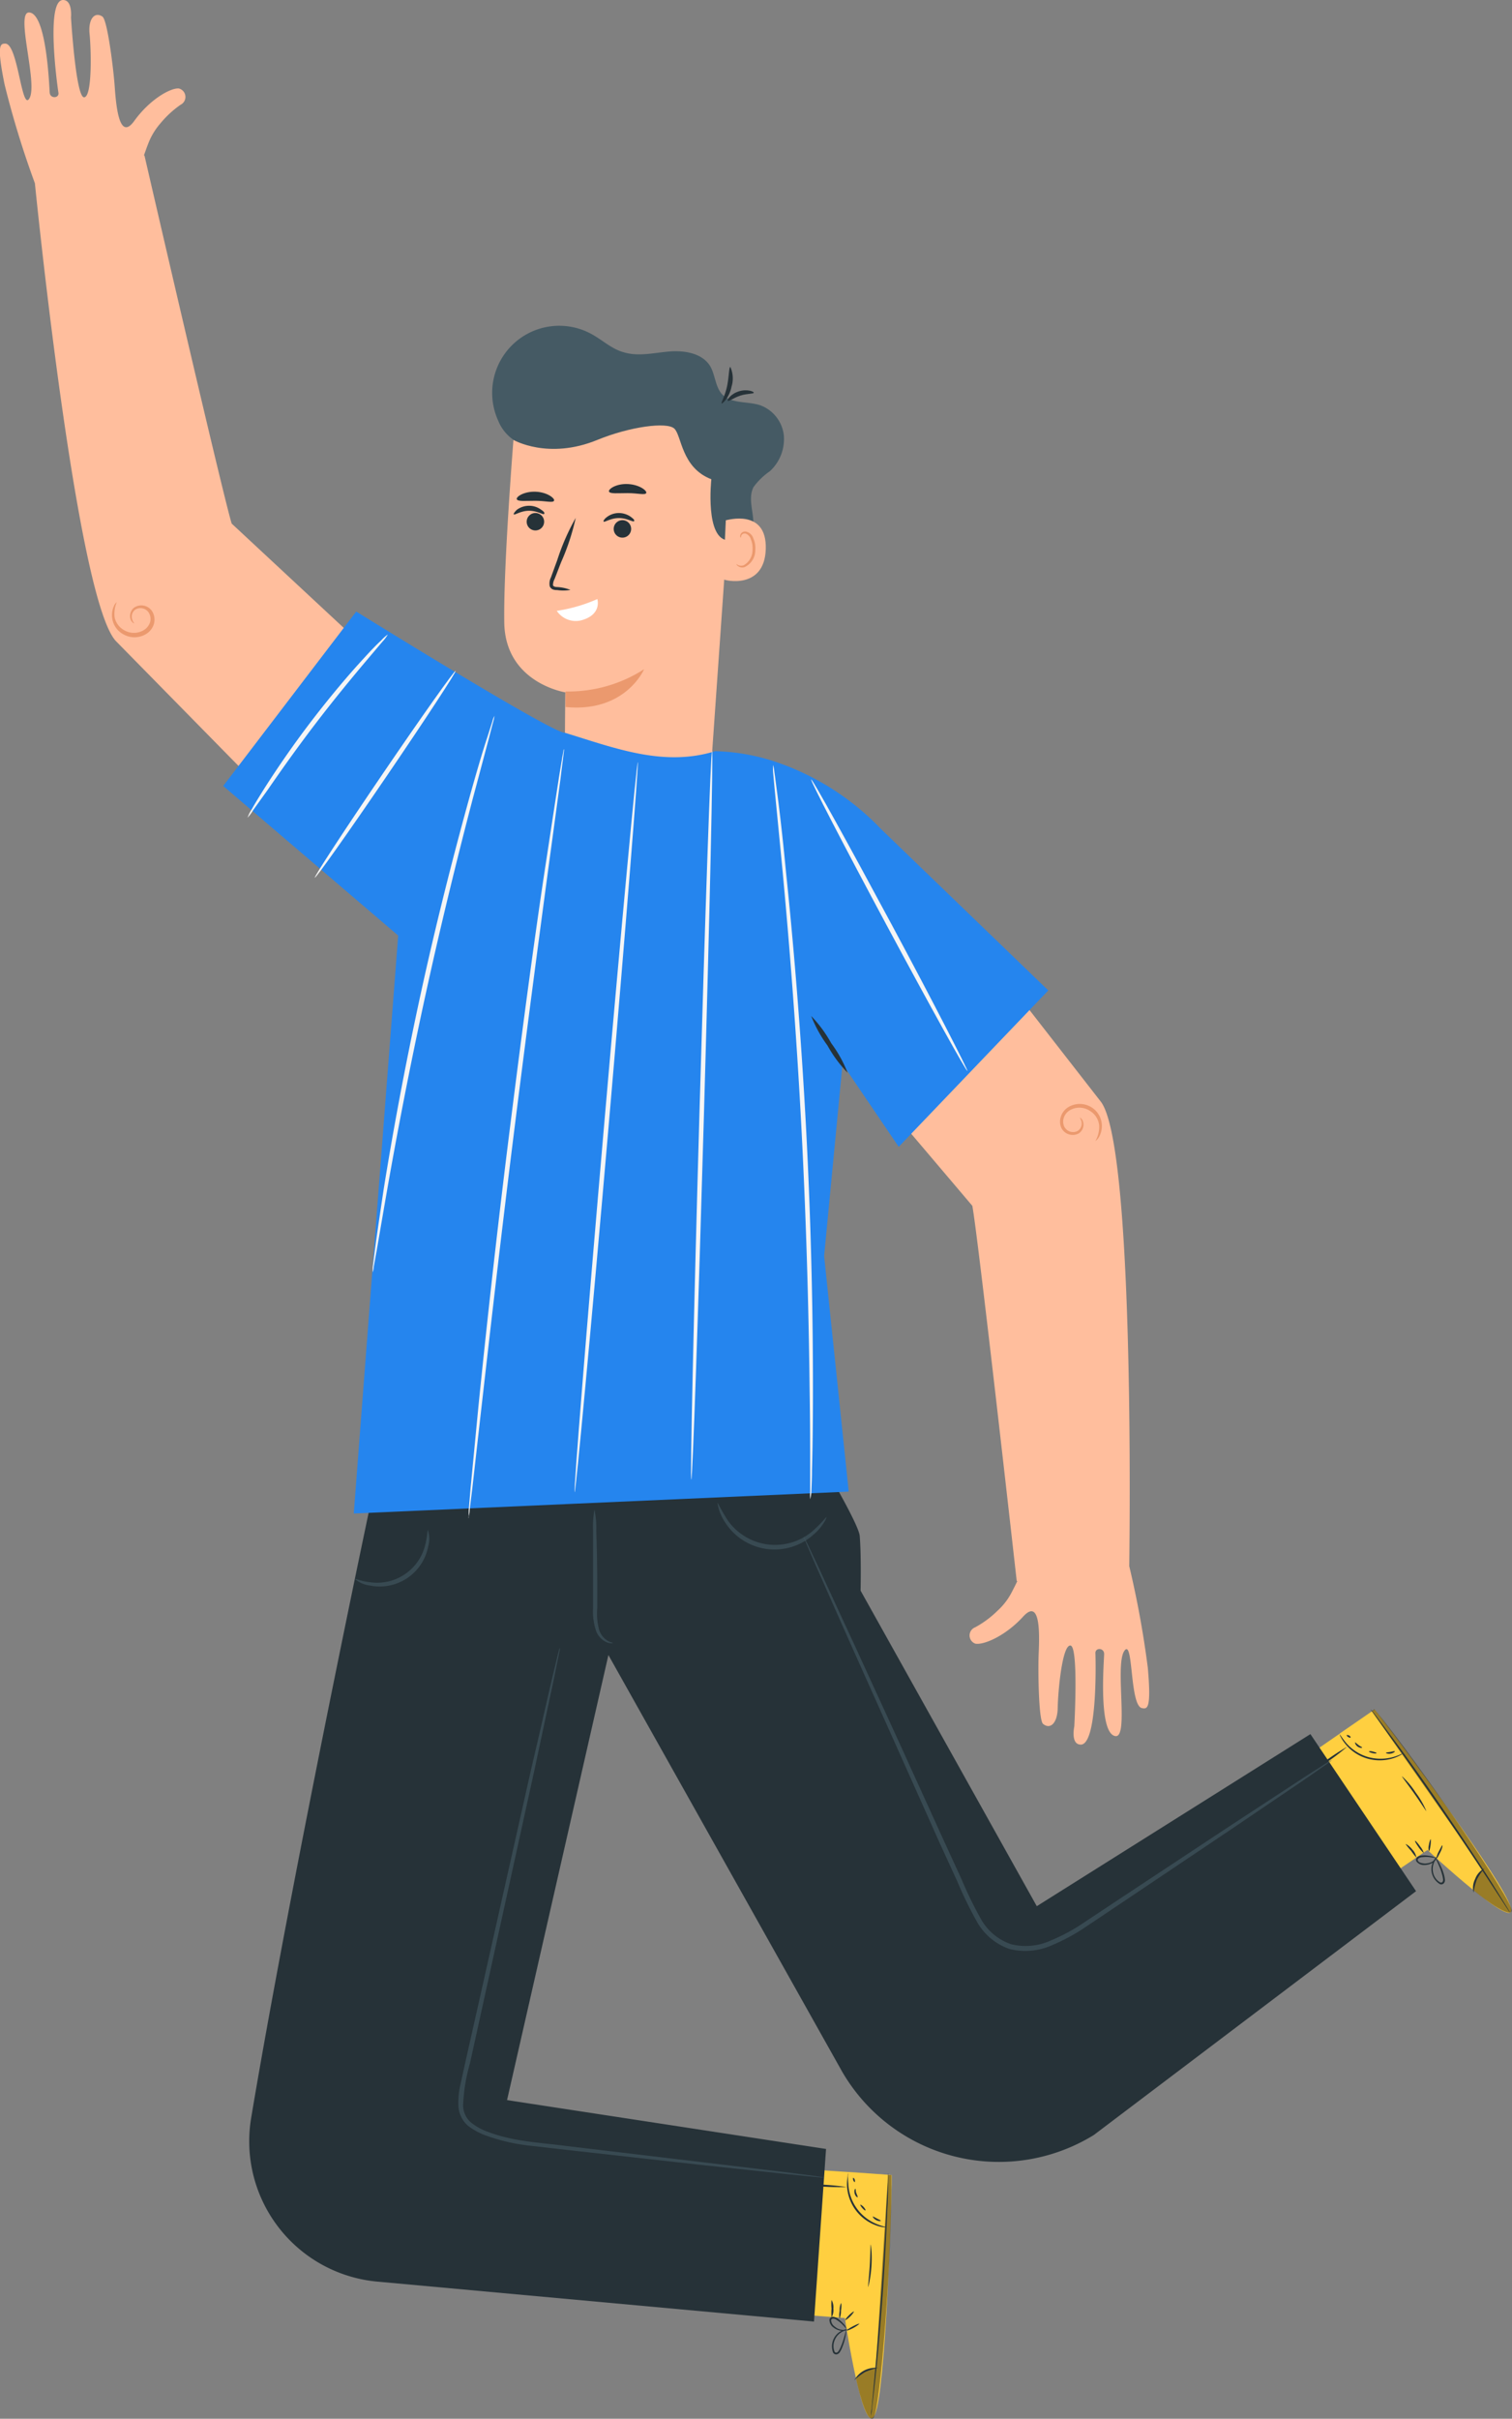 <?xml version="1.0" encoding="UTF-8"?> <svg xmlns="http://www.w3.org/2000/svg" viewBox="0 0 173.34 277.18"><rect x="0" y="0" width="173.34" height="277.18" fill="#808080" stroke="none"/> <defs> <style>.cls-1{fill:#ffbe9d;}.cls-2{fill:#eb996e;}.cls-3{fill:#ffcf40;}.cls-4,.cls-5{opacity:0.4;}.cls-6{fill:#263238;}.cls-7{fill:#455a64;}.cls-8{fill:#fff;}.cls-9{opacity:0.6;}.cls-10{fill:#2585ee;}.cls-11{fill:#f5f5f5;}</style> </defs> <title>boy</title> <g id="Слой_2" data-name="Слой 2"> <g id="Character_1" data-name="Character 1"> <path class="cls-1" d="M131.59,191.13a110.82,110.82,0,0,0-2.13-11.66c.06-4.48.57-48.62-3.31-53.29l-15.77-20.25L96.63,120.69l14.84,17.49c.67,3.56,5.09,43,5.09,43h.07c-.21.44-.44.9-.71,1.41a7.48,7.48,0,0,1-1.57,2,11.3,11.3,0,0,1-2.55,1.89,1,1,0,0,0,0,1.87c.86.2,3.38-.78,5.5-3.1s1.84,2.62,1.77,4.43,0,7.4.5,7.86c.79.68,1.66,0,1.69-1.84s.51-7.22,1.46-7.13.44,9.27.44,9.27-.43,2,.67,2.08c2,.25,1.79-9.56,1.75-10.49,0-.65,1-.6,1,.1s-.71,9.15,1.3,9.42c1.55.2-.08-8.07,1-9.74s.59,6.4,2.08,6.54C131.54,195.85,132,195.81,131.59,191.13Z"></path> <path class="cls-2" d="M125.58,130.76s.17-.1.37-.39a2.56,2.56,0,0,0,.37-1.43,2.5,2.5,0,0,0-1-1.92,2.55,2.55,0,0,0-2.66-.25,2,2,0,0,0-1,1.08,1.8,1.8,0,0,0,0,1.37,1.46,1.46,0,0,0,2,.67,1.2,1.2,0,0,0,.49-1.39c-.13-.35-.34-.44-.35-.42a1.8,1.8,0,0,1,.19.46,1,1,0,0,1-.48,1.08,1.13,1.13,0,0,1-1.52-.56,1.39,1.39,0,0,1,0-1.06,1.58,1.58,0,0,1,.79-.84,2.17,2.17,0,0,1,2.23.18,2.21,2.21,0,0,1,1,1.62A3.29,3.29,0,0,1,125.58,130.76Z"></path> <path class="cls-1" d="M26.56,60c-1.07-3.47-10-42.19-10-42.19h-.06c.16-.45.33-.94.54-1.47a7.73,7.73,0,0,1,1.33-2.18A11.55,11.55,0,0,1,20.71,12a1,1,0,0,0-.2-1.86c-.88-.1-3.27,1.16-5.12,3.72s-2.12-2.4-2.26-4.21-.81-7.36-1.39-7.75c-.86-.59-1.65.23-1.47,2s.32,7.23-.63,7.25S8.14,2,8.14,2s.2-2-.91-2c-2,0-.68,9.71-.53,10.63.1.64-.94.7-1,0S5.35,1.46,3.32,1.43c-1.56,0,1,8,.08,9.79S2.08,4.93.59,5c-.55,0-1,.1-.06,4.7A106.91,106.91,0,0,0,4,21c.45,4.45,5,48.36,9.37,52.55l18,18.32,12-16.23Z"></path> <path class="cls-2" d="M13.39,69a1.06,1.06,0,0,0-.32.43,2.49,2.49,0,0,0-.2,1.46,2.46,2.46,0,0,0,1.26,1.79,2.55,2.55,0,0,0,2.67-.06,2,2,0,0,0,.86-1.18,1.82,1.82,0,0,0-.2-1.36,1.47,1.47,0,0,0-2.11-.43A1.22,1.22,0,0,0,15,71.05c.17.34.39.4.39.38s-.14-.14-.23-.44a1,1,0,0,1,.35-1.13,1.13,1.13,0,0,1,1.57.39,1.4,1.4,0,0,1,.14,1,1.66,1.66,0,0,1-.69.93,2.2,2.2,0,0,1-2.24.07,2.22,2.22,0,0,1-1.15-1.51A3.4,3.4,0,0,1,13.39,69Z"></path> <path class="cls-3" d="M96.86,265.64l-8.85-.7,1.21-16.58,13,.89v1c-.08,4.59-.73,23.35-1.88,26.35C99,280,96.86,265.64,96.86,265.64Z"></path> <g class="cls-4"> <path class="cls-3" d="M101.61,255.25a5.77,5.77,0,0,1-3.38-2.37,5.61,5.61,0,0,1-.92-4l4.63.34Z"></path> </g> <path class="cls-5" d="M98.16,272.66s1.06,5,1.92,4.48,2.23-19.49,2.1-27.89h-.37l-1.41,22.09S98.27,271.69,98.16,272.66Z"></path> <path class="cls-6" d="M101.81,249a1.36,1.36,0,0,1,0,.29c0,.25,0,.52,0,.82,0,.83,0,1.84-.08,3-.1,2.55-.27,6.07-.55,10s-.6,7.4-.88,9.94c-.13,1.19-.25,2.19-.34,3,0,.3-.07.57-.11.81a1,1,0,0,1,0,.29s0-.1,0-.29,0-.52.07-.82c.08-.82.17-1.82.28-3,.24-2.54.54-6.06.82-9.94s.48-7.41.6-10c.06-1.19.12-2.2.16-3,0-.3,0-.57,0-.82Z"></path> <path class="cls-6" d="M100.66,271.36a6.81,6.81,0,0,0-1.48.46,7,7,0,0,0-1.23.94,2.7,2.7,0,0,1,2.71-1.4Z"></path> <path class="cls-6" d="M98.53,266.29s-.28.26-.68.47-.74.35-.77.3.28-.26.68-.47S98.5,266.24,98.53,266.29Z"></path> <path class="cls-6" d="M97.91,264.89s-.15.29-.43.56-.53.45-.57.41.16-.29.43-.56S97.88,264.85,97.91,264.89Z"></path> <path class="cls-6" d="M96.41,263.93c.06,0,.08.39,0,.87a2.06,2.06,0,0,1-.15.86c-.06,0-.08-.39,0-.87A2.11,2.11,0,0,1,96.41,263.93Z"></path> <path class="cls-6" d="M95.33,263.56a1.69,1.69,0,0,1,.21,1,1.59,1.59,0,0,1-.21,1,6,6,0,0,1,0-1A5,5,0,0,1,95.33,263.56Z"></path> <path class="cls-6" d="M97,266.74a3.34,3.34,0,0,1-.08,1.07,6.54,6.54,0,0,1-.34,1.12,3,3,0,0,1-.31.63.57.57,0,0,1-.35.24.41.41,0,0,1-.41-.2,2,2,0,0,1,.74-2.37,1.9,1.9,0,0,1,.74-.3c.18,0,.29,0,.29,0a2.73,2.73,0,0,0-.95.42,1.84,1.84,0,0,0-.65.86,1.67,1.67,0,0,0,0,1.28c.11.18.32.13.44-.05a2.66,2.66,0,0,0,.3-.58,7.73,7.73,0,0,0,.37-1.08C97,267.15,97,266.74,97,266.74Z"></path> <path class="cls-6" d="M97.07,267a1,1,0,0,1-.75.07,1.78,1.78,0,0,1-.75-.34,1.07,1.07,0,0,1-.48-.93.43.43,0,0,1,.51-.29,1.27,1.27,0,0,1,.47.21,4.25,4.25,0,0,1,.61.55,1.52,1.52,0,0,1,.38.64s-.17-.22-.49-.54a3.61,3.61,0,0,0-.61-.49c-.21-.17-.61-.29-.68,0a.94.94,0,0,0,.41.73,1.55,1.55,0,0,0,.67.35A2.82,2.82,0,0,0,97.07,267Z"></path> <path class="cls-6" d="M97.25,249s-.08.47,0,1.22a5.21,5.21,0,0,0,3.15,4.6c.69.3,1.16.36,1.16.4a1,1,0,0,1-.34,0,4.09,4.09,0,0,1-.88-.24,5.07,5.07,0,0,1-3.24-4.72,5.75,5.75,0,0,1,.09-.91A1,1,0,0,1,97.25,249Z"></path> <path class="cls-6" d="M90.23,250.22a28,28,0,0,1,3.41.1,30.61,30.61,0,0,1,3.41.3,28.19,28.19,0,0,1-3.42-.1A30.26,30.26,0,0,1,90.23,250.22Z"></path> <path class="cls-6" d="M99.84,257.22a13.5,13.5,0,0,1-.3,4.85c-.06,0,.09-1.09.17-2.42S99.78,257.22,99.84,257.22Z"></path> <path class="cls-6" d="M100.07,254c.05,0,.23.1.47.23s.45.21.44.26-.26.07-.54-.08S100,254,100.07,254Z"></path> <path class="cls-6" d="M98.64,252.63s.2.09.36.27.26.36.22.4-.21-.08-.37-.27S98.59,252.67,98.64,252.63Z"></path> <path class="cls-6" d="M98.07,250.83c.05,0,0,.24.1.49s.19.43.15.47-.26-.11-.34-.42S98,250.81,98.07,250.83Z"></path> <path class="cls-6" d="M97.83,249.56s.13.08.17.23,0,.27,0,.28-.14-.08-.18-.22S97.77,249.58,97.83,249.56Z"></path> <path class="cls-3" d="M163.65,212l-7.36,5-9.38-13.72,10.69-7.38.63.82c2.8,3.64,14,18.72,14.94,21.78C174.25,221.87,163.65,212,163.65,212Z"></path> <g class="cls-4"> <path class="cls-3" d="M160.89,200.91a5.75,5.75,0,0,1-4.12.25,5.58,5.58,0,0,1-3.19-2.52l3.83-2.63Z"></path> </g> <path class="cls-5" d="M169,216.68s4,3.28,4.3,2.31-10.4-16.63-15.73-23.13l-.3.23L170,214.26S168.52,215.86,169,216.68Z"></path> <path class="cls-6" d="M157.15,195.88l.19.22.5.65,1.81,2.42c1.52,2.06,3.58,4.92,5.78,8.14s4.14,6.17,5.51,8.32l1.6,2.57.43.7a1.34,1.34,0,0,1,.13.25,1.56,1.56,0,0,1-.17-.23c-.14-.2-.29-.43-.45-.68l-1.66-2.53c-1.4-2.14-3.35-5.08-5.55-8.29s-4.24-6.09-5.73-8.16l-1.76-2.46-.48-.67A1.28,1.28,0,0,1,157.15,195.88Z"></path> <path class="cls-6" d="M170.18,214.11a6.62,6.62,0,0,0-.87,1.28,7.5,7.5,0,0,0-.38,1.5,2.28,2.28,0,0,1,.19-1.58A2.19,2.19,0,0,1,170.18,214.11Z"></path> <path class="cls-6" d="M165.35,211.47c.05,0,0,.37-.23.79s-.36.74-.41.71,0-.37.23-.79S165.3,211.45,165.35,211.47Z"></path> <path class="cls-6" d="M164,210.76c.05,0,.05.32,0,.7s-.13.69-.19.68a1.34,1.34,0,0,1,0-.7C163.86,211.05,164,210.75,164,210.76Z"></path> <path class="cls-6" d="M162.23,210.94c.05,0,.31.26.58.66a2,2,0,0,1,.42.76s-.31-.26-.58-.65S162.18,211,162.23,210.94Z"></path> <path class="cls-6" d="M161.15,211.33c0-.05.43.19.78.64a1.69,1.69,0,0,1,.45.9,6.47,6.47,0,0,1-.61-.78A7,7,0,0,1,161.15,211.33Z"></path> <path class="cls-6" d="M164.47,212.75a3,3,0,0,1,.6.89,5.89,5.89,0,0,1,.44,1.08,3.23,3.23,0,0,1,.14.69.53.53,0,0,1-.12.4.41.41,0,0,1-.44.11,2,2,0,0,1-.9-2.32,1.79,1.79,0,0,1,.39-.69c.13-.14.22-.2.22-.19a3.3,3.3,0,0,0-.47.92,1.9,1.9,0,0,0,0,1.08,1.67,1.67,0,0,0,.79,1c.2.07.33-.1.32-.32a3.46,3.46,0,0,0-.13-.64,6.23,6.23,0,0,0-.39-1.07C164.68,213.11,164.45,212.77,164.47,212.75Z"></path> <path class="cls-6" d="M164.67,213s-.11.29-.54.52a1.76,1.76,0,0,1-.81.2,1.07,1.07,0,0,1-.95-.43.43.43,0,0,1,.22-.55,1.22,1.22,0,0,1,.5-.12,3,3,0,0,1,.82.06,1.39,1.39,0,0,1,.7.26s-.28-.07-.72-.12a3.41,3.41,0,0,0-.79,0c-.27,0-.66.15-.55.4s.51.31.78.33a1.84,1.84,0,0,0,.74-.15A3,3,0,0,0,164.67,213Z"></path> <path class="cls-6" d="M153.59,198.73a11.75,11.75,0,0,0,.73,1,5.29,5.29,0,0,0,2.42,1.59,5.4,5.4,0,0,0,2.9.05c.73-.2,1.14-.45,1.16-.41a1.24,1.24,0,0,1-.28.19,4.52,4.52,0,0,1-.84.35,5.13,5.13,0,0,1-3,0,5,5,0,0,1-2.47-1.69,4.18,4.18,0,0,1-.5-.76A.84.84,0,0,1,153.59,198.73Z"></path> <path class="cls-6" d="M148.85,204.06a29.48,29.48,0,0,1,2.74-2,30.19,30.19,0,0,1,2.85-1.89,26.63,26.63,0,0,1-2.74,2.05A26.81,26.81,0,0,1,148.85,204.06Z"></path> <path class="cls-6" d="M160.73,203.55a9.53,9.53,0,0,1,1.57,1.87,9.67,9.67,0,0,1,1.22,2.12c-.05,0-.61-.91-1.38-2S160.69,203.59,160.73,203.55Z"></path> <path class="cls-6" d="M158.89,200.87c0-.06.24-.06.51-.11s.48-.12.51-.07-.17.22-.48.27S158.88,200.92,158.89,200.87Z"></path> <path class="cls-6" d="M156.94,200.72c0-.06.21-.07.45,0s.43.12.42.18-.22.06-.46,0S156.93,200.77,156.94,200.72Z"></path> <path class="cls-6" d="M155.37,199.66s.17.16.38.32.42.22.41.28-.27.07-.53-.12S155.31,199.68,155.37,199.66Z"></path> <path class="cls-6" d="M154.39,198.82s.15,0,.28.06.19.19.16.24-.16,0-.28-.07S154.36,198.86,154.39,198.82Z"></path> <path class="cls-7" d="M83.12,60.24a1.55,1.55,0,0,0,2.08,1.95c1.06-.46,1.26-1.87,1.12-3s-.46-2.36.07-3.38A7.79,7.79,0,0,1,88.26,54a5,5,0,0,0,1.6-4.12,4.17,4.17,0,0,0-2.68-3.43c-1.48-.5-3.36-.14-4.42-1.29C82,44.29,82,43,81.44,42c-.89-1.52-2.94-1.86-4.69-1.72s-3.55.61-5.24.09C70.11,40,69,38.9,67.7,38.22a7.69,7.69,0,0,0-10.58,10,4.89,4.89,0,0,0,2.25,2.49"></path> <path class="cls-1" d="M81.37,90.07,64.81,88.75c-.1-1.93,0-9.41,0-9.41s-6.89-1.07-7-8S59,48.67,59,48.67h0A23.93,23.93,0,0,1,83,51.7l1,.78Z"></path> <path class="cls-6" d="M62.05,60.53a1,1,0,1,0-1.41-.07A1,1,0,0,0,62.05,60.53Z"></path> <path class="cls-6" d="M58.9,58.94c.11.12.78-.4,1.73-.41s1.64.49,1.74.37,0-.27-.35-.5a2.29,2.29,0,0,0-1.4-.44,2.35,2.35,0,0,0-1.38.47C59,58.67,58.85,58.88,58.9,58.94Z"></path> <path class="cls-6" d="M70.83,59.76a1,1,0,1,0,1.38.33A1,1,0,0,0,70.83,59.76Z"></path> <path class="cls-6" d="M69.2,59.77c.11.12.79-.4,1.74-.4s1.63.48,1.74.36-.06-.27-.36-.5a2.39,2.39,0,0,0-1.39-.44,2.29,2.29,0,0,0-1.38.48C69.25,59.5,69.15,59.72,69.2,59.77Z"></path> <path class="cls-6" d="M65.4,67.6a4.88,4.88,0,0,0-1.54-.33c-.24,0-.44-.08-.46-.21a1.46,1.46,0,0,1,.18-.71c.25-.63.49-1.27.75-1.93A26.49,26.49,0,0,0,66,59.35a25.87,25.87,0,0,0-2.13,4.88c-.25.67-.48,1.31-.71,1.94a1.58,1.58,0,0,0-.14,1,.63.63,0,0,0,.43.4,1.33,1.33,0,0,0,.42.05A4.71,4.71,0,0,0,65.4,67.6Z"></path> <path class="cls-8" d="M68.48,68.65A18,18,0,0,1,63.83,70a2.62,2.62,0,0,0,3.09,1C69,70.29,68.48,68.65,68.48,68.65Z"></path> <path class="cls-2" d="M64.84,79.24a16.07,16.07,0,0,0,9-2.55s-2.12,5-9,4.33Z"></path> <path class="cls-7" d="M58.84,50.4s4,2.34,9.67,0c3.7-1.51,7.93-2.08,8.79-1.29s.79,4.48,4.25,5.81c0,0-.77,7,2,7s1.87-11,1.87-11L78.87,47l-7.36-2-7.11.48L58.84,46.6Z"></path> <path class="cls-1" d="M83.21,59.62c.12,0,4.73-1.4,4.58,3.31S83,66.51,82.94,66.38,83.21,59.62,83.21,59.62Z"></path> <path class="cls-2" d="M84.44,64.64s.08.06.21.13a.9.9,0,0,0,.62,0,2,2,0,0,0,1-1.79,2.64,2.64,0,0,0-.19-1.18,1,1,0,0,0-.59-.65.43.43,0,0,0-.5.21c-.06.13,0,.22-.06.23s-.1-.08-.06-.28a.63.63,0,0,1,.2-.29.59.59,0,0,1,.46-.1,1.13,1.13,0,0,1,.83.76A2.69,2.69,0,0,1,86.59,63a2.12,2.12,0,0,1-1.26,2,.86.86,0,0,1-.75-.15C84.44,64.75,84.42,64.65,84.44,64.64Z"></path> <path class="cls-6" d="M86.41,45c0,.15-.74.08-1.52.33s-1.33.7-1.45.6.34-.8,1.29-1.09S86.46,44.89,86.41,45Z"></path> <path class="cls-6" d="M83.73,42.05a3.21,3.21,0,0,1,.14,2.24c-.25,1.27-1.05,2-1.14,1.94s.41-.91.63-2S83.57,42.06,83.73,42.05Z"></path> <path class="cls-6" d="M63.51,57.39c-.14.26-1,0-2.13,0s-2,.1-2.13-.17.81-.93,2.18-.87S63.67,57.16,63.51,57.39Z"></path> <path class="cls-6" d="M74.08,56.51c-.14.25-1,0-2.13,0s-2,.1-2.13-.17.81-.94,2.17-.87S74.23,56.27,74.08,56.51Z"></path> <path class="cls-6" d="M150.23,198.72l-31.37,19.72-20.2-36.16s.09-4-.1-6.28c-.11-1.25-3.71-7.37-3.71-7.37l-22.71,2L73.69,158H45.63c-.39.73-11.84,54.8-16.84,84.73a16.15,16.15,0,0,0,14.67,18.75l49.86,4.56,1.38-19.78-36.57-5.6,11.62-51,26.8,47.75a20.77,20.77,0,0,0,28.85,7.25l36.94-27.94Z"></path> <g class="cls-9"> <path class="cls-7" d="M70.27,188.28s-.24.09-.66-.06a2.29,2.29,0,0,1-1.26-1.29,6.93,6.93,0,0,1-.36-2.62c0-1,0-2.06,0-3.17,0-2.25,0-4.28,0-5.75a10.89,10.89,0,0,1,.16-2.39,10.11,10.11,0,0,1,.21,2.38c.05,1.48.1,3.51.11,5.76,0,1.11,0,2.17,0,3.16a7.23,7.23,0,0,0,.22,2.49,2.29,2.29,0,0,0,1,1.25C70,188.23,70.27,188.23,70.27,188.28Z"></path> </g> <g class="cls-9"> <path class="cls-7" d="M94.74,173.83s0,.24-.25.6a5.69,5.69,0,0,1-1.13,1.34,6.71,6.71,0,0,1-10.24-1.33,5.52,5.52,0,0,1-.74-1.6c-.11-.4-.13-.63-.1-.63a20.16,20.16,0,0,0,1.14,2,6.64,6.64,0,0,0,9.71,1.27A15.51,15.51,0,0,0,94.74,173.83Z"></path> </g> <g class="cls-9"> <path class="cls-7" d="M49.05,175.34a3.08,3.08,0,0,1,.05,1.83,5.67,5.67,0,0,1-6.72,4.52,3.15,3.15,0,0,1-1.67-.73c0-.09.65.24,1.73.36a5.68,5.68,0,0,0,6.3-4.24C49,176,49,175.35,49.05,175.34Z"></path> </g> <g class="cls-9"> <path class="cls-7" d="M94.48,249.53h-.26l-.73-.06-2.83-.28-10.38-1.11L64.9,246.36l-4.46-.51a21.67,21.67,0,0,1-4.59-1.08,7.71,7.71,0,0,1-2.19-1.16,3.23,3.23,0,0,1-1.11-2.31,9.26,9.26,0,0,1,.26-2.53l.54-2.45c2.95-13.11,5.61-25,7.55-33.61,1-4.27,1.78-7.73,2.35-10.18.28-1.16.5-2.09.66-2.76.07-.29.13-.52.18-.71l.08-.24a1,1,0,0,1,0,.25l-.14.72-.57,2.79c-.52,2.45-1.27,5.93-2.18,10.21-1.9,8.64-4.51,20.52-7.4,33.64a20.45,20.45,0,0,0-.79,4.82,2.63,2.63,0,0,0,.93,2,6.71,6.71,0,0,0,2,1.08c2.94,1.11,6,1.2,8.91,1.59l15.38,1.83L90.68,249l2.82.37.73.11Z"></path> </g> <g class="cls-9"> <path class="cls-7" d="M152.69,201.71s-.06.06-.19.16l-.6.43-2.3,1.6-8.55,5.79-12.72,8.54c-1.2.8-2.42,1.63-3.68,2.46a22,22,0,0,1-4.09,2.24,7.42,7.42,0,0,1-4.84.41,6.82,6.82,0,0,1-3.79-3.25,44.54,44.54,0,0,1-2.17-4.46l-2-4.36L104.06,203c-2.35-5.25-4.48-10-6.27-14s-3.18-7.17-4.19-9.44L92.49,177l-.28-.67a2.51,2.51,0,0,1-.08-.24,1,1,0,0,1,.13.22l.33.65,1.2,2.54,4.34,9.37c1.82,4,4,8.69,6.37,13.93,1.2,2.62,2.45,5.38,3.75,8.23l2,4.36a44.58,44.58,0,0,0,2.14,4.4,6.3,6.3,0,0,0,3.5,3,6.88,6.88,0,0,0,4.51-.39,21.42,21.42,0,0,0,4-2.17l3.69-2.45,12.77-8.44,8.64-5.66,2.37-1.52.62-.38A.75.75,0,0,1,152.69,201.71Z"></path> </g> <path class="cls-10" d="M25.59,90.07l20.06,17.14s-4.28,55.47-5.09,66.23l56.74-2.51-2.82-27,2.11-22,6.44,9.49,17.15-17.92L101,95h0a30,30,0,0,0-11.66-7.55A23.68,23.68,0,0,0,82,86.08h0c-5.89,1.82-11.36-.3-17.24-2.11-1.28.17-23.92-13.89-23.92-13.89Z"></path> <path class="cls-6" d="M97.17,122.93a14.37,14.37,0,0,1-2.3-3.11A14.73,14.73,0,0,1,93,116.43a14.79,14.79,0,0,1,2.29,3.11A14.56,14.56,0,0,1,97.17,122.93Z"></path> <path class="cls-11" d="M53.73,174a.68.68,0,0,1,0-.23c0-.19,0-.41,0-.68.06-.63.13-1.49.22-2.58l.91-9.47c.81-8,2-19,3.53-31.22s3-23.18,4.22-31.13c.6-3.94,1.09-7.14,1.44-9.41.17-1.08.32-1.93.42-2.56q.08-.39.12-.66a.66.66,0,0,1,.06-.22.68.68,0,0,1,0,.23l-.08.67c-.08.63-.19,1.49-.32,2.57-.31,2.27-.74,5.48-1.28,9.43-1.08,8-2.54,19-4.06,31.15s-2.78,23.2-3.69,31.19c-.45,3.95-.81,7.17-1.07,9.45-.13,1.09-.24,1.94-.31,2.57,0,.27-.07.49-.1.67A.65.65,0,0,1,53.73,174Z"></path> <path class="cls-11" d="M65.88,171c-.14,0,1.36-18.76,3.36-41.87S73,87.32,73.12,87.34s-1.36,18.75-3.36,41.87S66,171.06,65.88,171Z"></path> <path class="cls-11" d="M79.25,169.56c-.14,0,.27-18.7.93-41.76S81.48,86,81.63,86.05s-.27,18.7-.93,41.76S79.4,169.57,79.25,169.56Z"></path> <path class="cls-11" d="M92.88,171.8a5.25,5.25,0,0,1,0-.86q0-.91,0-2.46c0-2.18,0-5.26-.06-9-.08-7.63-.32-18.16-.92-29.79s-1.46-22.14-2.17-29.73c-.36-3.76-.66-6.82-.87-9-.1-1-.17-1.84-.23-2.45a6.76,6.76,0,0,1,0-.85,4.67,4.67,0,0,1,.15.84c.09.6.19,1.42.33,2.44.28,2.11.64,5.18,1,9,.8,7.59,1.71,18.1,2.32,29.74s.78,22.19.77,29.82c0,3.82-.05,6.91-.11,9,0,1-.05,1.85-.07,2.46A4.87,4.87,0,0,1,92.88,171.8Z"></path> <path class="cls-11" d="M110.91,122.73c-.13.07-4.24-7.35-9.19-16.57S92.86,89.4,93,89.33s4.24,7.35,9.2,16.58S111,122.67,110.91,122.73Z"></path> <path class="cls-11" d="M42.74,145.8a3,3,0,0,1,0-.66c.06-.49.14-1.11.24-1.89.21-1.64.56-4,1-6.93.93-5.84,2.38-13.88,4.31-22.7s4-16.73,5.58-22.42c.8-2.85,1.47-5.14,2-6.72l.58-1.82a2.59,2.59,0,0,1,.23-.62,3,3,0,0,1-.13.65c-.13.48-.29,1.09-.48,1.84-.45,1.66-1.06,4-1.81,6.77-1.5,5.71-3.49,13.63-5.42,22.44s-3.44,16.82-4.46,22.64c-.5,2.87-.9,5.21-1.19,6.9-.14.77-.25,1.39-.34,1.87A3,3,0,0,1,42.74,145.8Z"></path> <path class="cls-11" d="M36.09,100.58c-.12-.08,3.39-5.45,7.85-12s8.17-11.78,8.29-11.7-3.4,5.45-7.86,12S36.21,100.66,36.09,100.58Z"></path> <path class="cls-11" d="M28.38,93.7a4.25,4.25,0,0,1,.47-.94c.32-.58.83-1.41,1.47-2.43,1.27-2,3.14-4.77,5.36-7.67s4.37-5.43,6-7.19c.81-.89,1.48-1.59,2-2.06a4.45,4.45,0,0,1,.78-.7,4.34,4.34,0,0,1-.63.84L42,75.71c-1.54,1.82-3.65,4.37-5.86,7.26s-4.11,5.6-5.47,7.57L29,92.87A4.42,4.42,0,0,1,28.38,93.7Z"></path> </g> </g> </svg> 